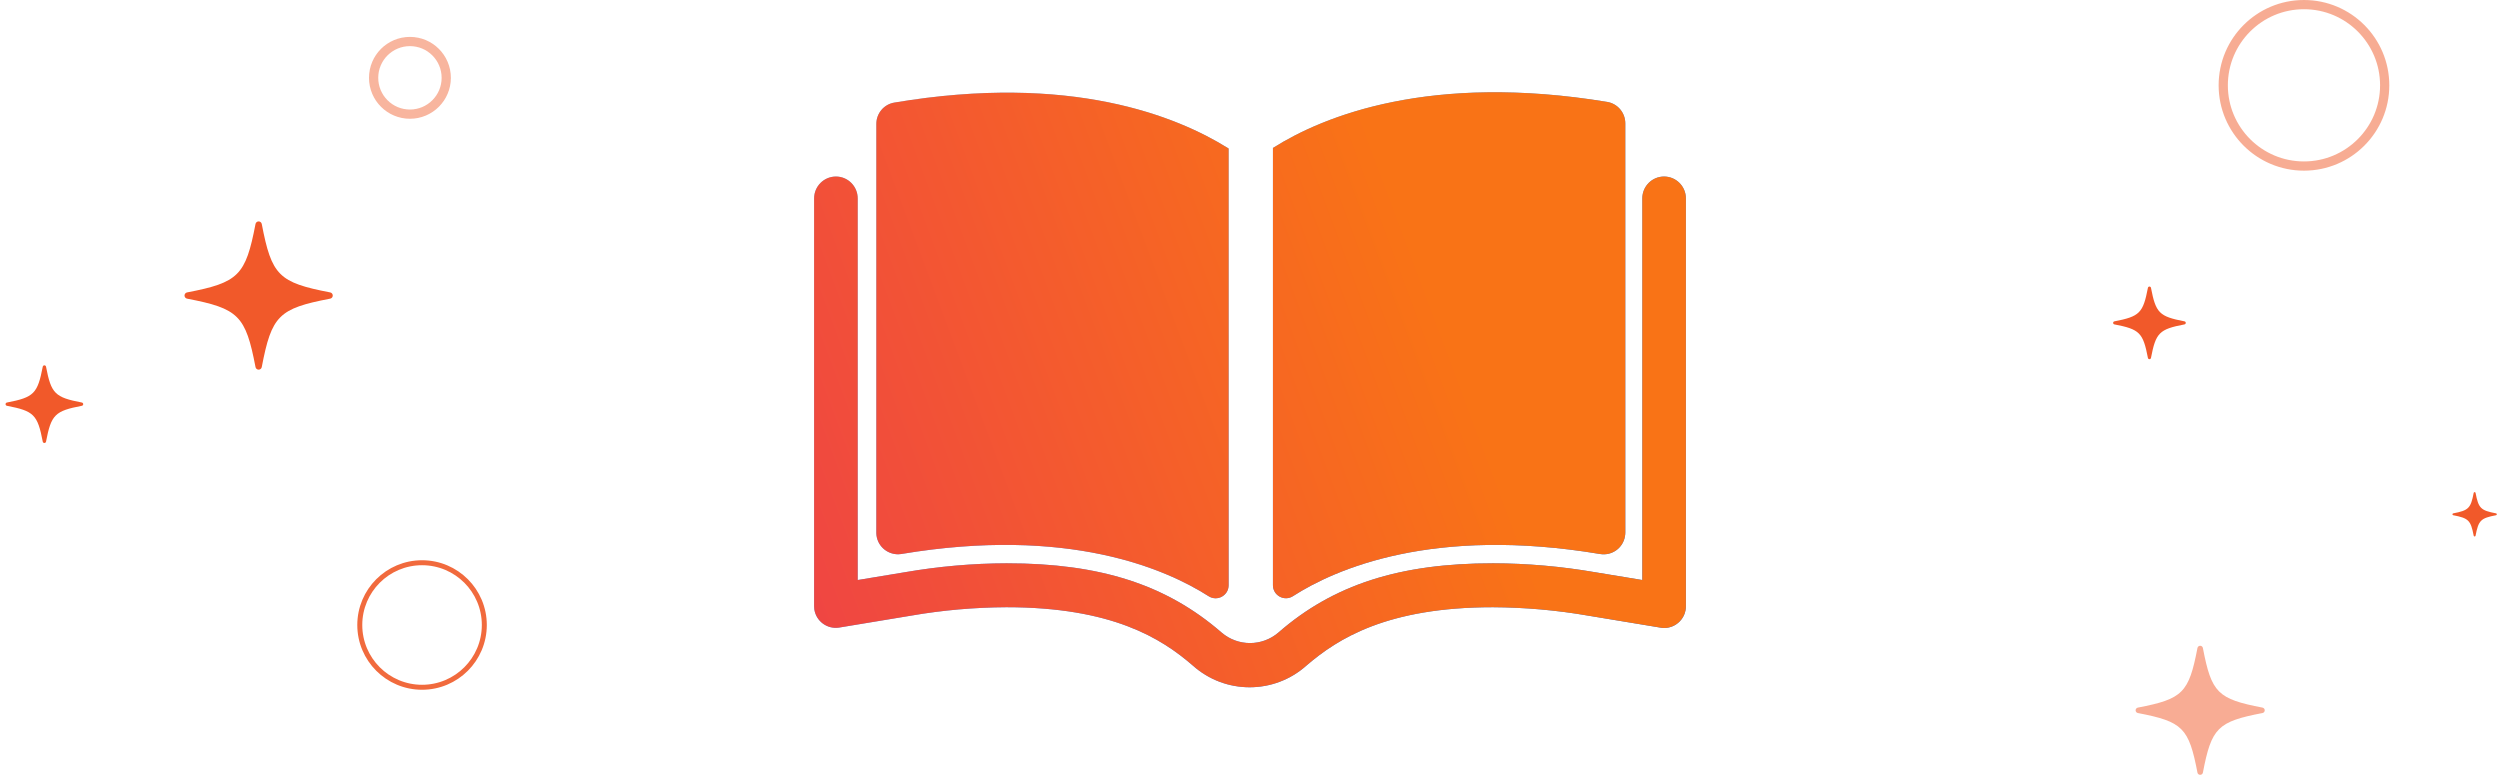 <svg width="542" height="168" viewBox="0 0 542 168" fill="none" xmlns="http://www.w3.org/2000/svg">
<g opacity="0.9">
<path opacity="0.5" d="M88.874 9C84.525 9 81 12.525 81 16.873C81 21.222 84.525 24.747 88.874 24.747C93.222 24.747 96.747 21.222 96.747 16.873C96.747 12.525 93.222 9 88.874 9Z" stroke="#F05A28" stroke-width="2"/>
</g>
<mask id="mask0_429_1040" style="mask-type:luminance" maskUnits="userSpaceOnUse" x="0" y="78" width="20" height="20">
<path d="M0 78H19.246V97.246H0V78Z" fill="white"/>
</mask>
<g mask="url(#mask0_429_1040)">
<path d="M1.497 87.268C7.347 86.145 8.146 85.345 9.269 79.496C9.285 79.414 9.329 79.339 9.393 79.286C9.458 79.232 9.539 79.204 9.623 79.204C9.707 79.204 9.788 79.232 9.853 79.286C9.918 79.339 9.962 79.414 9.978 79.496C11.1 85.345 11.899 86.145 17.749 87.268C17.831 87.284 17.906 87.327 17.959 87.392C18.013 87.457 18.042 87.537 18.042 87.621C18.042 87.705 18.013 87.787 17.959 87.852C17.906 87.917 17.831 87.961 17.749 87.977C11.899 89.098 11.1 89.898 9.978 95.747C9.962 95.831 9.918 95.904 9.853 95.957C9.788 96.011 9.707 96.04 9.623 96.04C9.539 96.04 9.458 96.011 9.393 95.957C9.329 95.904 9.285 95.831 9.269 95.747C8.146 89.898 7.347 89.098 1.497 87.977C1.415 87.961 1.341 87.917 1.287 87.852C1.234 87.787 1.205 87.705 1.205 87.621C1.205 87.537 1.234 87.457 1.287 87.392C1.341 87.327 1.415 87.284 1.497 87.268Z" fill="#F1592A"/>
</g>
<path d="M40.559 63.395C51.727 61.252 53.252 59.727 55.396 48.559C55.426 48.401 55.51 48.26 55.634 48.158C55.757 48.056 55.912 48 56.072 48C56.233 48 56.388 48.056 56.511 48.158C56.635 48.26 56.719 48.401 56.749 48.559C58.892 59.727 60.417 61.252 71.585 63.395C71.743 63.425 71.885 63.51 71.987 63.633C72.088 63.756 72.144 63.912 72.144 64.072C72.144 64.232 72.088 64.387 71.987 64.511C71.885 64.634 71.743 64.718 71.585 64.749C60.417 66.892 58.892 68.417 56.749 79.585C56.719 79.742 56.635 79.884 56.511 79.986C56.388 80.088 56.233 80.143 56.072 80.143C55.912 80.143 55.757 80.088 55.634 79.986C55.51 79.884 55.426 79.742 55.396 79.585C53.252 68.417 51.727 66.892 40.559 64.749C40.402 64.718 40.26 64.634 40.158 64.511C40.056 64.387 40.001 64.232 40.001 64.072C40.001 63.912 40.056 63.756 40.158 63.633C40.26 63.51 40.402 63.425 40.559 63.395Z" fill="#F1592A"/>
<path opacity="0.9" d="M91.501 149C84.045 149 78.001 142.956 78.001 135.5C78.001 128.044 84.045 122 91.501 122C98.956 122 105 128.044 105 135.5C105 142.956 98.956 149 91.501 149Z" stroke="#F05A28" stroke-width="1.08"/>
<path opacity="0.5" d="M499.5 36C489.835 36 482 28.165 482 18.5C482 8.835 489.835 1 499.5 1C509.165 1 517 8.835 517 18.5C517 28.165 509.165 36 499.5 36Z" stroke="#F05A28" stroke-width="2"/>
<g opacity="0.5">
<path d="M463.487 153.408C473.214 151.542 474.542 150.213 476.409 140.487C476.435 140.35 476.508 140.226 476.616 140.137C476.723 140.049 476.859 140 476.998 140C477.138 140 477.273 140.049 477.38 140.137C477.488 140.226 477.561 140.35 477.587 140.487C479.454 150.213 480.782 151.542 490.509 153.408C490.646 153.435 490.769 153.508 490.858 153.615C490.947 153.723 490.996 153.858 490.996 153.998C490.996 154.137 490.947 154.272 490.858 154.38C490.769 154.487 490.646 154.561 490.509 154.587C480.782 156.454 479.454 157.782 477.587 167.508C477.561 167.645 477.488 167.769 477.38 167.857C477.273 167.946 477.137 167.995 476.998 167.995C476.859 167.995 476.723 167.946 476.616 167.857C476.508 167.769 476.435 167.645 476.409 167.508C474.542 157.782 473.214 156.454 463.487 154.587C463.35 154.561 463.227 154.487 463.138 154.38C463.049 154.272 463 154.137 463 153.998C463 153.858 463.049 153.723 463.138 153.615C463.227 153.508 463.35 153.435 463.487 153.408Z" fill="#F1592A"/>
</g>
<mask id="mask1_429_1040" style="mask-type:luminance" maskUnits="userSpaceOnUse" x="457" y="61" width="18" height="18">
<path d="M457 61H475V79H457V61Z" fill="white"/>
</mask>
<g mask="url(#mask1_429_1040)">
<path d="M458.401 69.667C463.871 68.617 464.619 67.87 465.668 62.399C465.683 62.322 465.725 62.252 465.784 62.202C465.845 62.152 465.922 62.125 466 62.125C466.079 62.125 466.154 62.152 466.215 62.202C466.275 62.252 466.316 62.322 466.331 62.399C467.381 67.87 468.129 68.617 473.599 69.667C473.676 69.682 473.747 69.723 473.796 69.784C473.847 69.844 473.874 69.92 473.874 69.999C473.874 70.077 473.847 70.153 473.796 70.214C473.747 70.274 473.676 70.315 473.599 70.33C468.129 71.38 467.381 72.127 466.331 77.599C466.316 77.675 466.275 77.745 466.215 77.795C466.154 77.845 466.079 77.872 466 77.872C465.922 77.872 465.846 77.845 465.786 77.795C465.725 77.745 465.683 77.675 465.668 77.599C464.619 72.127 463.871 71.38 458.401 70.33C458.322 70.315 458.254 70.274 458.203 70.214C458.154 70.153 458.126 70.077 458.126 69.999C458.126 69.92 458.154 69.844 458.203 69.784C458.254 69.723 458.322 69.682 458.401 69.667Z" fill="#F1592A"/>
</g>
<mask id="mask2_429_1040" style="mask-type:luminance" maskUnits="userSpaceOnUse" x="531" y="106" width="11" height="11">
<path d="M531 106H542V117H531V106Z" fill="white"/>
</mask>
<g mask="url(#mask2_429_1040)">
<path d="M531.855 111.297C535.198 110.655 535.656 110.198 536.297 106.855C536.306 106.808 536.332 106.765 536.368 106.735C536.405 106.704 536.452 106.688 536.5 106.688C536.548 106.688 536.594 106.704 536.631 106.735C536.668 106.765 536.693 106.808 536.702 106.855C537.344 110.198 537.801 110.655 541.144 111.297C541.191 111.306 541.234 111.331 541.264 111.368C541.295 111.405 541.312 111.451 541.312 111.499C541.312 111.547 541.295 111.594 541.264 111.631C541.234 111.668 541.191 111.693 541.144 111.702C537.801 112.343 537.344 112.8 536.702 116.143C536.693 116.191 536.668 116.233 536.631 116.263C536.594 116.294 536.548 116.311 536.5 116.311C536.452 116.311 536.405 116.294 536.368 116.263C536.331 116.233 536.306 116.191 536.297 116.143C535.656 112.8 535.198 112.343 531.855 111.702C531.807 111.693 531.765 111.668 531.734 111.631C531.704 111.594 531.688 111.547 531.688 111.499C531.688 111.451 531.704 111.405 531.734 111.368C531.765 111.331 531.807 111.306 531.855 111.297Z" fill="#F1592A"/>
</g>
<path d="M360.765 38.272C358.159 38.272 356.05 40.404 356.05 43.014V125.747L345.784 124.053C338.503 122.797 331.122 122.14 323.721 122.12C303.409 122.12 289.045 126.763 277.148 137.144C273.606 140.173 268.394 140.173 264.852 137.144C252.896 126.763 238.552 122.12 218.239 122.12C210.838 122.14 203.477 122.797 196.196 124.053L185.95 125.747V43.014C185.95 40.404 183.841 38.272 181.235 38.272C178.609 38.272 176.5 40.404 176.5 43.014V131.405C176.5 131.625 176.52 131.844 176.54 132.083C176.918 134.653 179.285 136.427 181.852 136.068L197.608 133.458C204.392 132.282 211.276 131.684 218.179 131.645C241.078 131.645 251.782 138.38 258.586 144.278C265.609 150.574 276.232 150.574 283.255 144.278C290.059 138.439 300.762 131.645 323.661 131.645C330.565 131.684 337.448 132.282 344.233 133.458L359.989 136.068C360.268 136.128 360.566 136.148 360.844 136.148C363.431 136.108 365.52 133.996 365.5 131.405V43.014C365.5 40.404 363.391 38.272 360.765 38.272Z" fill="url(#paint0_linear_429_1040)"/>
<path d="M360.765 38.272C358.159 38.272 356.05 40.404 356.05 43.014V125.747L345.784 124.053C338.503 122.797 331.122 122.14 323.721 122.12C303.409 122.12 289.045 126.763 277.148 137.144C273.606 140.173 268.394 140.173 264.852 137.144C252.896 126.763 238.552 122.12 218.239 122.12C210.838 122.14 203.477 122.797 196.196 124.053L185.95 125.747V43.014C185.95 40.404 183.841 38.272 181.235 38.272C178.609 38.272 176.5 40.404 176.5 43.014V131.405C176.5 131.625 176.52 131.844 176.54 132.083C176.918 134.653 179.285 136.427 181.852 136.068L197.608 133.458C204.392 132.282 211.276 131.684 218.179 131.645C241.078 131.645 251.782 138.38 258.586 144.278C265.609 150.574 276.232 150.574 283.255 144.278C290.059 138.439 300.762 131.645 323.661 131.645C330.565 131.684 337.448 132.282 344.233 133.458L359.989 136.068C360.268 136.128 360.566 136.148 360.844 136.148C363.431 136.108 365.52 133.996 365.5 131.405V43.014C365.5 40.404 363.391 38.272 360.765 38.272Z" fill="url(#paint1_linear_429_1040)"/>
<path d="M266.364 32.195V126.874C266.364 129.11 263.911 130.459 262.029 129.258C252.764 123.345 231.578 114.049 195.4 120.108C195.201 120.127 194.982 120.147 194.783 120.167C192.177 120.207 190.029 118.155 189.989 115.564V26.894C189.969 24.583 191.64 22.59 193.928 22.232C232.106 15.815 255.184 25.181 266.364 32.195Z" fill="url(#paint2_linear_429_1040)"/>
<path d="M266.364 32.195V126.874C266.364 129.11 263.911 130.459 262.029 129.258C252.764 123.345 231.578 114.049 195.4 120.108C195.201 120.127 194.982 120.147 194.783 120.167C192.177 120.207 190.029 118.155 189.989 115.564V26.894C189.969 24.583 191.64 22.59 193.928 22.232C232.106 15.815 255.184 25.181 266.364 32.195Z" fill="url(#paint3_linear_429_1040)"/>
<path d="M352.369 26.775V115.445C352.369 115.704 352.349 115.983 352.29 116.262C351.872 118.812 349.445 120.546 346.878 120.107C310.739 114.061 289.56 123.308 280.321 129.245C278.437 130.455 275.974 129.11 275.974 126.869V32.075C287.055 25.061 310.192 15.796 348.43 22.092C350.718 22.471 352.369 24.443 352.369 26.775Z" fill="url(#paint4_linear_429_1040)"/>
<path d="M352.369 26.775V115.445C352.369 115.704 352.349 115.983 352.29 116.262C351.872 118.812 349.445 120.546 346.878 120.107C310.739 114.061 289.56 123.308 280.321 129.245C278.437 130.455 275.974 129.11 275.974 126.869V32.075C287.055 25.061 310.192 15.796 348.43 22.092C350.718 22.471 352.369 24.443 352.369 26.775Z" fill="url(#paint5_linear_429_1040)"/>
<defs>
<linearGradient id="paint0_linear_429_1040" x1="198.985" y1="-49.984" x2="382.363" y2="150.663" gradientUnits="userSpaceOnUse">
<stop stop-color="#97E0FF"/>
<stop offset="1" stop-color="#1075FF"/>
</linearGradient>
<linearGradient id="paint1_linear_429_1040" x1="211.686" y1="243.065" x2="419.818" y2="165.211" gradientUnits="userSpaceOnUse">
<stop stop-color="#EF4444"/>
<stop offset="0.7" stop-color="#F97316"/>
</linearGradient>
<linearGradient id="paint2_linear_429_1040" x1="198.985" y1="-49.984" x2="382.363" y2="150.663" gradientUnits="userSpaceOnUse">
<stop stop-color="#97E0FF"/>
<stop offset="1" stop-color="#1075FF"/>
</linearGradient>
<linearGradient id="paint3_linear_429_1040" x1="211.686" y1="243.065" x2="419.818" y2="165.211" gradientUnits="userSpaceOnUse">
<stop stop-color="#EF4444"/>
<stop offset="0.7" stop-color="#F97316"/>
</linearGradient>
<linearGradient id="paint4_linear_429_1040" x1="198.985" y1="-49.984" x2="382.363" y2="150.663" gradientUnits="userSpaceOnUse">
<stop stop-color="#97E0FF"/>
<stop offset="1" stop-color="#1075FF"/>
</linearGradient>
<linearGradient id="paint5_linear_429_1040" x1="211.686" y1="243.065" x2="419.818" y2="165.211" gradientUnits="userSpaceOnUse">
<stop stop-color="#EF4444"/>
<stop offset="0.7" stop-color="#F97316"/>
</linearGradient>
</defs>
</svg>
